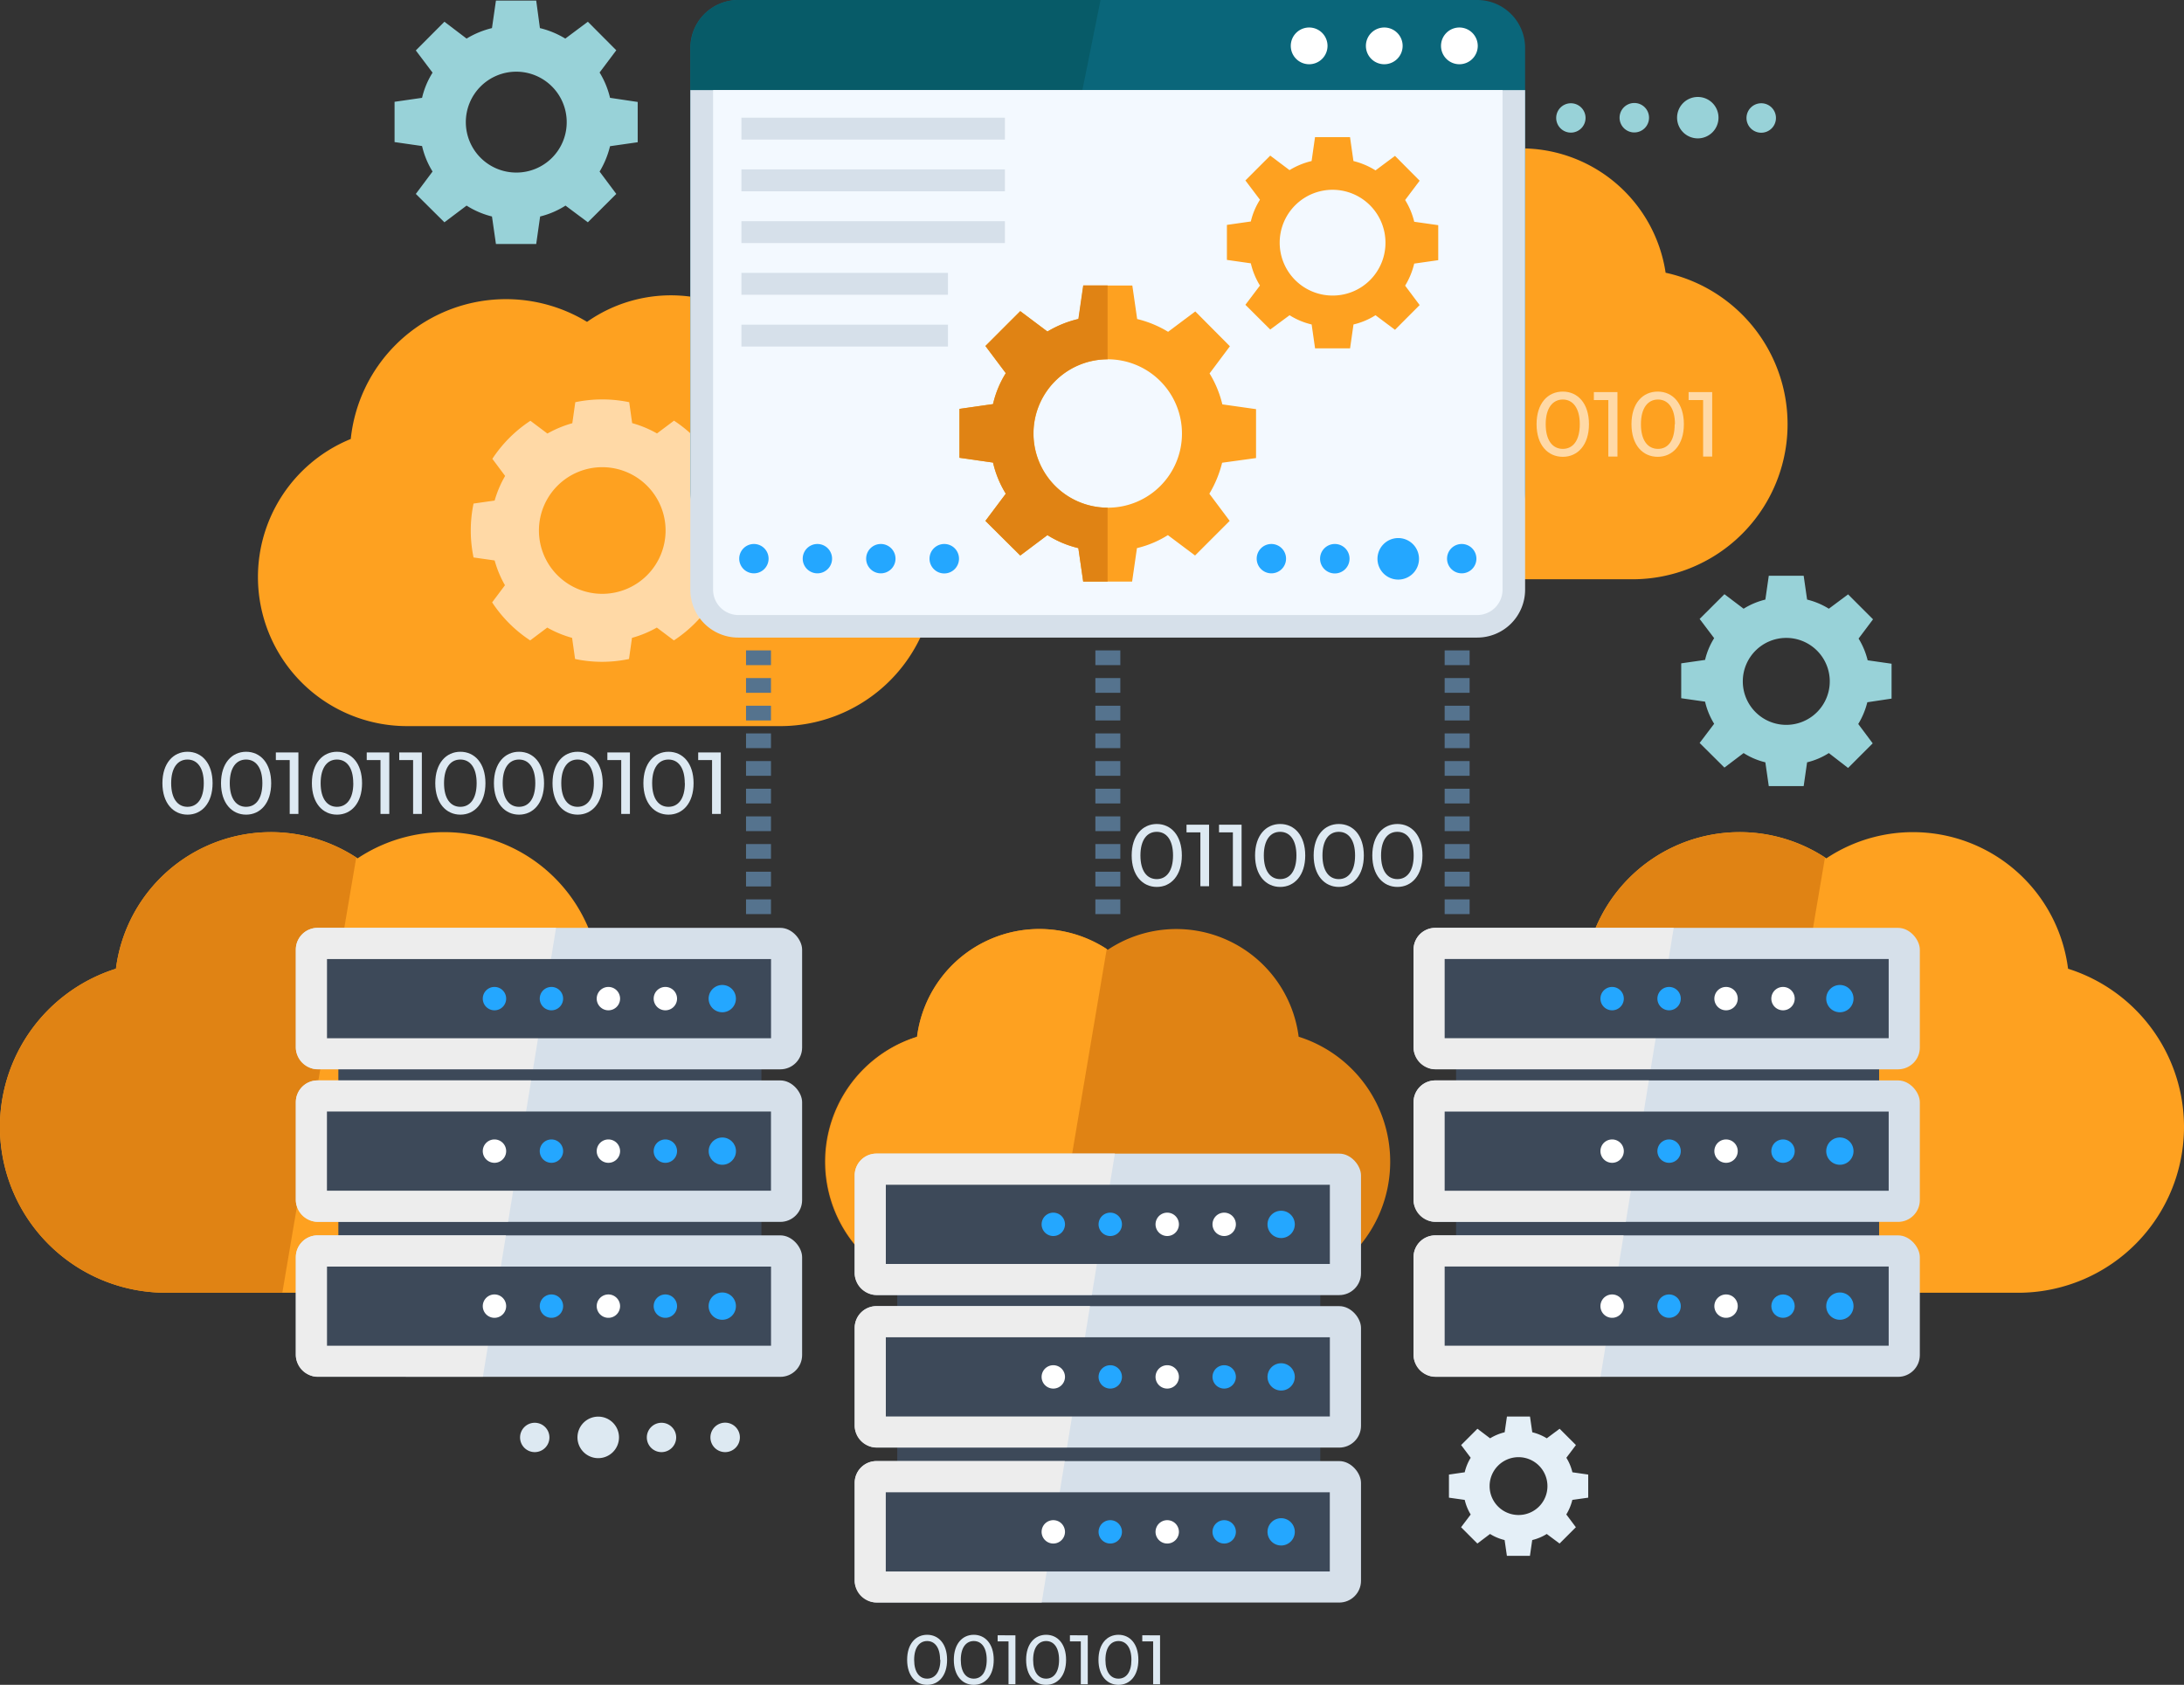 <svg xmlns="http://www.w3.org/2000/svg" xmlns:xlink="http://www.w3.org/1999/xlink" viewBox="0 0 401.8 310" xmlns:v="https://vecta.io/nano"><rect x="0" y="0" width="401.8" height="310" fill="#333333" stroke="none"/><style><![CDATA[.Q{fill:#24a7ff}.R{fill:#fff}.S{fill:#3d4959}.T{fill:#d6e0ea}.U{fill:#ededed}.V{fill:#fea120}.W{fill:#e08314}]]></style><path d="M64.53,80.77A28.71,28.71,0,0,1,108,59.22a26.85,26.85,0,0,1,42,18.06,28.53,28.53,0,0,1-6.46,56.32H74.88A27.43,27.43,0,0,1,64.53,80.77Z" class="V"/><path d="M134.45 102.57a24.37 24.37 0 0 0 0-9.92l-3.88-.55a19.93 19.93 0 0 0-1.89-4.56L131 84.4a24.21 24.21 0 0 0-7-7l-3.13 2.35a20.22 20.22 0 0 0-4.57-1.9l-.54-3.85a24.37 24.37 0 0 0-9.92 0l-.55 3.87a20.49 20.49 0 0 0-4.58 1.9l-3.13-2.35a24.38 24.38 0 0 0-7 7l2.35 3.15A19.93 19.93 0 0 0 91 92.1l-3.88.55a24.37 24.37 0 0 0 0 9.92l3.88.55a19.7 19.7 0 0 0 1.9 4.56l-2.36 3.15a24.38 24.38 0 0 0 7 7l3.14-2.36a19.74 19.74 0 0 0 4.57 1.89l.55 3.89a23.92 23.92 0 0 0 9.92 0l.55-3.89a19.74 19.74 0 0 0 4.57-1.89l3.14 2.36a24.38 24.38 0 0 0 7-7l-2.36-3.14a20 20 0 0 0 1.9-4.57zm-23.66 6.69a11.65 11.65 0 1 1 11.66-11.65 11.65 11.65 0 0 1-11.66 11.65z" opacity=".6" class="R"/><path d="M221 53.75A28.77 28.77 0 0 1 249.57 28a28.47 28.47 0 0 1 14.86 4.18 26.86 26.86 0 0 1 42 18 28.53 28.53 0 0 1-6.43 56.4h-68.68A27.43 27.43 0 0 1 221 53.75z" class="V"/><path d="M254 78.05c0-3.85 2.06-6 4.82-6s4.81 2.19 4.81 6-2 6-4.81 6-4.82-2.15-4.82-6zm8 0c0-3-1.29-4.54-3.13-4.54s-3.14 1.52-3.14 4.54 1.29 4.54 3.14 4.54 3.04-1.52 3.04-4.54zm3.22 0c0-3.85 2.06-6 4.83-6s4.81 2.19 4.81 6-2.06 6-4.81 6-4.83-2.15-4.83-6zm7.95 0c0-3-1.28-4.54-3.12-4.54s-3.14 1.52-3.14 4.54 1.28 4.54 3.14 4.54 3.12-1.52 3.12-4.54zm6.93-5.91V84h-1.67V73.61h-2.67v-1.47zm2.59 5.91c0-3.85 2.06-6 4.83-6s4.81 2.19 4.81 6-2.06 6-4.81 6-4.83-2.15-4.83-6zm7.95 0c0-3-1.29-4.54-3.12-4.54s-3.15 1.52-3.15 4.54 1.29 4.54 3.15 4.54 3.12-1.52 3.12-4.54zm6.93-5.91V84h-1.68V73.61h-2.66v-1.47zm2.58 5.91c0-3.85 2.06-6 4.83-6s4.81 2.19 4.81 6-2.06 6-4.81 6-4.83-2.15-4.83-6zm8 0c0-3-1.28-4.54-3.12-4.54s-3.14 1.52-3.14 4.54 1.28 4.54 3.14 4.54 3.07-1.52 3.07-4.54zm6.85-5.91V84h-1.67V73.61h-2.67v-1.47z" opacity=".6" class="R"/><path d="M131.59 207.34a30.52 30.52 0 0 0-21.33-29.1 28.76 28.76 0 0 0-44.47-20.31 28.75 28.75 0 0 0-44.46 20.31 30.51 30.51 0 0 0 9.18 59.61h71.25 0a30.51 30.51 0 0 0 29.83-30.51z" class="V"/><path d="M65.54,157.77a28.75,28.75,0,0,0-44.21,20.47,30.51,30.51,0,0,0,9.18,59.61H51.94Z" class="W"/><path d="M62.25 222.94h77.83v5.79H62.25zm0-28.07h77.83v5.79H62.25z" class="S"/><rect x="54.42" y="227.3" width="93.15" height="26.03" rx="4.01" class="T"/><path d="M93.08,227.3l-4.24,26H58.43a4,4,0,0,1-4-4v-18a4,4,0,0,1,4-4Z" class="U"/><path d="M141.85 233.04v14.57H60.16v-14.57z" class="S"/><path d="M135.39 240.32a2.51 2.51 0 1 1-2.5-2.51 2.5 2.5 0 0 1 2.5 2.51zm-10.83 0a2.15 2.15 0 1 1-2.15-2.15 2.16 2.16 0 0 1 2.15 2.15z" class="Q"/><path d="M114.08 240.32a2.15 2.15 0 1 1-2.15-2.15 2.16 2.16 0 0 1 2.15 2.15z" class="R"/><use xlink:href="#B" class="Q"/><use xlink:href="#C" class="R"/><rect x="54.42" y="198.79" width="93.15" height="26.03" rx="4.01" class="T"/><path d="M97.72,198.79l-4.24,26H58.43a4,4,0,0,1-4-4v-18a4,4,0,0,1,4-4Z" class="U"/><path d="M141.84 204.51v14.57H60.15v-14.57z" class="S"/><rect x="54.42" y="170.72" width="93.15" height="26.03" rx="4.01" class="T"/><path d="M102.3,170.72l-4.24,26H58.43a4,4,0,0,1-4-4v-18a4,4,0,0,1,4-4Z" class="U"/><path d="M141.85 176.46v14.57H60.16v-14.57z" class="S"/><g class="Q"><circle cx="132.89" cy="211.8" r="2.51"/><use xlink:href="#B" x="20.96" y="-28.52"/></g><use xlink:href="#B" x="10.48" y="-28.52" class="R"/><use xlink:href="#B" y="-28.52" class="Q"/><use xlink:href="#C" y="-28.52" class="R"/><path d="M135.39 183.74a2.51 2.51 0 1 1-2.5-2.51 2.51 2.51 0 0 1 2.5 2.51z" class="Q"/><g class="R"><use xlink:href="#B" x="20.96" y="-56.58"/><use xlink:href="#B" x="10.48" y="-56.58"/></g><g class="Q"><use xlink:href="#B" y="-56.58"/><use xlink:href="#C" y="-56.58"/></g><path d="M255.76 213.75a24.08 24.08 0 0 0-16.84-23 22.7 22.7 0 0 0-35.11-16 22.69 22.69 0 0 0-35.1 16 24.09 24.09 0 0 0 7.29 47.09h56.2a24.08 24.08 0 0 0 23.56-24.09z" class="W"/><path d="M203.61,174.61a22.69,22.69,0,0,0-34.9,16.17A24.09,24.09,0,0,0,176,237.84h16.93Z" class="V"/><path d="M165.07 264.47h77.83v5.79h-77.83zm0-28.06h77.83v5.79h-77.83z" class="S"/><rect x="157.24" y="268.83" width="93.15" height="26.03" rx="4.01" class="T"/><path d="M195.89,268.83l-4.24,26H161.24a4,4,0,0,1-4-4v-18a4,4,0,0,1,4-4Z" class="U"/><path d="M244.65 274.57v14.57h-81.69v-14.57z" class="S"/><g class="Q"><path d="M238.21 281.85a2.51 2.51 0 1 1-2.51-2.51 2.51 2.51 0 0 1 2.51 2.51z"/><use xlink:href="#B" x="123.77" y="41.53"/></g><use xlink:href="#B" x="113.29" y="41.53" class="R"/><use xlink:href="#B" x="102.81" y="41.53" class="Q"/><use xlink:href="#B" x="92.33" y="41.53" class="R"/><rect x="157.24" y="240.32" width="93.15" height="26.03" rx="4.01" class="T"/><path d="M200.53,240.32l-4.23,26H161.24a4,4,0,0,1-4-4v-18a4,4,0,0,1,4-4Z" class="U"/><path d="M244.66 246.05v14.57h-81.69v-14.57z" class="S"/><rect x="157.24" y="212.26" width="93.15" height="26.03" rx="4.01" class="T"/><path d="M205.11,212.25l-4.24,26H161.24a4,4,0,0,1-4-4v-18a4,4,0,0,1,4-4Z" class="U"/><path d="M244.66 217.99v14.57h-81.69v-14.57z" class="S"/><g class="Q"><path d="M238.21 253.34a2.51 2.51 0 1 1-2.51-2.51 2.52 2.52 0 0 1 2.51 2.51z"/><use xlink:href="#B" x="123.77" y="13.02"/></g><use xlink:href="#B" x="113.29" y="13.02" class="R"/><use xlink:href="#B" x="102.81" y="13.02" class="Q"/><use xlink:href="#B" x="92.33" y="13.02" class="R"/><path d="M238.21 225.27a2.51 2.51 0 1 1-2.51-2.5 2.51 2.51 0 0 1 2.51 2.5z" class="Q"/><g class="R"><use xlink:href="#B" x="123.77" y="-15.05"/><use xlink:href="#B" x="113.29" y="-15.05"/></g><g class="Q"><use xlink:href="#B" x="102.81" y="-15.05"/><use xlink:href="#B" x="92.33" y="-15.05"/></g><path d="M401.8 207.34a30.52 30.52 0 0 0-21.33-29.1A28.76 28.76 0 0 0 336 157.93a28.75 28.75 0 0 0-44.46 20.31 30.51 30.51 0 0 0 9.18 59.61H372h0a30.51 30.51 0 0 0 29.8-30.51z" class="V"/><path d="M335.75,157.77a28.75,28.75,0,0,0-44.21,20.47,30.51,30.51,0,0,0,9.18,59.61h21.43Z" class="W"/><path d="M267.88 222.94h77.83v5.79h-77.83zm0-28.07h77.83v5.79h-77.83z" class="S"/><rect x="260.05" y="227.3" width="93.15" height="26.03" rx="4.01" class="T"/><path d="M298.7,227.3l-4.24,26h-30.4a4,4,0,0,1-4-4v-18a4,4,0,0,1,4-4Z" class="U"/><path d="M347.47 233.03v14.57h-81.69v-14.57z" class="S"/><g class="Q"><path d="M341 240.32a2.51 2.51 0 1 1-2.51-2.51 2.5 2.5 0 0 1 2.51 2.51z"/><circle cx="328.03" cy="240.32" r="2.15"/></g><use xlink:href="#B" x="216.1" class="R"/><use xlink:href="#B" x="205.62" class="Q"/><use xlink:href="#B" x="195.14" class="R"/><rect x="260.05" y="198.79" width="93.15" height="26.03" rx="4.01" class="T"/><path d="M303.35,198.79l-4.24,26H264.06a4,4,0,0,1-4-4v-18a4,4,0,0,1,4-4Z" class="U"/><path d="M347.47 204.52v14.57h-81.69v-14.57z" class="S"/><rect x="260.05" y="170.72" width="93.15" height="26.03" rx="4.01" class="T"/><path d="M307.92,170.72l-4.24,26H264.06a4,4,0,0,1-4-4v-18a4,4,0,0,1,4-4Z" class="U"/><path d="M347.47 176.45v14.57h-81.69v-14.57z" class="S"/><g class="Q"><path d="M341,211.8a2.51,2.51,0,1,1-2.51-2.51A2.51,2.51,0,0,1,341,211.8Z"/><use xlink:href="#B" x="226.58" y="-28.52"/></g><use xlink:href="#B" x="216.1" y="-28.52" class="R"/><use xlink:href="#B" x="205.62" y="-28.52" class="Q"/><use xlink:href="#B" x="195.14" y="-28.52" class="R"/><path d="M341 183.74a2.51 2.51 0 1 1-2.51-2.51 2.51 2.51 0 0 1 2.51 2.51z" class="Q"/><g class="R"><use xlink:href="#B" x="226.58" y="-56.58"/><use xlink:href="#B" x="216.1" y="-56.58"/></g><g class="Q"><use xlink:href="#B" x="205.62" y="-56.58"/><use xlink:href="#B" x="195.14" y="-56.58"/></g><path d="M135.86,0H271.77a8.81,8.81,0,0,1,8.81,8.81V90.23a10.5,10.5,0,0,1-10.5,10.5H137.55A10.5,10.5,0,0,1,127,90.23V8.81A8.81,8.81,0,0,1,135.86,0Z" fill="#0a667a"/><path d="M202.47,0H135.86a8.8,8.8,0,0,0-8.81,8.81V90.23a10.5,10.5,0,0,0,10.5,10.49H182.2Z" fill="#075b68"/><path d="M127 16.58h153.58a0 0 0 0 1 0 0v91.92a8.81 8.81 0 0 1-8.81 8.81H135.86a8.81 8.81 0 0 1-8.86-8.81V16.58a0 0 0 0 1 0 0z" class="T"/><path d="M276.43 16.58v91.92a4.66 4.66 0 0 1-4.66 4.66H135.85a4.66 4.66 0 0 1-4.66-4.66V16.58h0 145.24 0z" fill="#f3f9ff"/><path d="M231.08 84.28v-9l-6.2-.88a19.7 19.7 0 0 0-2.35-5.69l3.74-5-6.37-6.41-5 3.75a19.82 19.82 0 0 0-5.69-2.35l-.89-6.17h-9l-.89 6.17a19.82 19.82 0 0 0-5.73 2.3l-5-3.75-6.41 6.41 3.75 5a18.65 18.65 0 0 0-2.35 5.69l-6.17.88v9l6.17.88a19.19 19.19 0 0 0 2.35 5.73l-3.75 5 6.41 6.37 5-3.75a18.84 18.84 0 0 0 5.69 2.39l.89 6.16h9l.89-6.16a18.84 18.84 0 0 0 5.69-2.39l5 3.75 6.37-6.37-3.74-5a20.73 20.73 0 0 0 2.35-5.7zm-27.27 9.13a13.65 13.65 0 1 1 13.64-13.63 13.61 13.61 0 0 1-13.64 13.63z" class="V"/><path d="M203.77,93.41a13.65,13.65,0,0,1,0-27.3V52.51h-4.49l-.89,6.17A19.82,19.82,0,0,0,192.7,61l-5-3.75-6.41,6.41,3.75,5a18.65,18.65,0,0,0-2.35,5.69l-6.17.88v9l6.17.88a19.19,19.19,0,0,0,2.35,5.73l-3.75,5,6.41,6.37,5-3.75a18.84,18.84,0,0,0,5.69,2.39l.89,6.16h4.49Z" class="W"/><path d="M264.6 47.87v-6.44l-4.42-.63a13.53 13.53 0 0 0-1.67-4l2.67-3.55-4.54-4.57-3.58 2.67a13.91 13.91 0 0 0-4.06-1.72l-.63-4.4h-6.44l-.63 4.4a14 14 0 0 0-4.06 1.67l-3.55-2.67-4.57 4.57 2.68 3.55a13 13 0 0 0-1.68 4l-4.4.63v6.44l4.4.63a13.69 13.69 0 0 0 1.68 4.09l-2.68 3.54 4.57 4.55 3.56-2.63a13.25 13.25 0 0 0 4.06 1.7l.63 4.4h6.44l.63-4.4a13.19 13.19 0 0 0 4.05-1.7l3.58 2.68 4.54-4.55-2.67-3.57a14.15 14.15 0 0 0 1.67-4.06zm-19.43 6.51a9.73 9.73 0 1 1 9.72-9.71 9.7 9.7 0 0 1-9.72 9.71z" class="V"/><path d="M136.4 21.65h48.48v4.03H136.4zm0 9.52h48.48v4.03H136.4zm0 9.52h48.48v4.03H136.4zm0 9.52h38v4.03h-38zm0 9.52h38v4.03h-38z" class="T"/><path d="M244.23 8.44a3.38 3.38 0 1 1-3.38-3.38 3.38 3.38 0 0 1 3.38 3.38zm13.82 0a3.38 3.38 0 1 1-3.38-3.38 3.38 3.38 0 0 1 3.38 3.38zm13.82 0a3.38 3.38 0 1 1-3.38-3.38 3.39 3.39 0 0 1 3.38 3.38z" class="R"/><g class="Q"><use xlink:href="#D"/><path d="M248.28 102.8a2.71 2.71 0 1 1-2.71-2.71 2.7 2.7 0 0 1 2.71 2.71zm12.78 0a3.82 3.82 0 1 1-3.81-3.8 3.82 3.82 0 0 1 3.81 3.8z"/><use xlink:href="#D" x="35.02"/><use xlink:href="#D" x="-95.2"/><use xlink:href="#D" x="-83.52"/><use xlink:href="#D" x="-71.85"/><path d="M176.43 102.8a2.71 2.71 0 1 1-2.7-2.71 2.7 2.7 0 0 1 2.7 2.71z"/></g><path d="M117.32 26.17v-7.41l-5.09-.76a15.81 15.81 0 0 0-1.92-4.66l3.07-4.09L108.15 4 104 7.1a16.33 16.33 0 0 0-4.67-1.93L98.65.11h-7.41l-.73 5.06a16.45 16.45 0 0 0-4.67 1.93L81.76 4 76.5 9.28l3.08 4.09A15.07 15.07 0 0 0 77.65 18l-5.06.73v7.41l5.06.73a15.54 15.54 0 0 0 1.93 4.69l-3.08 4.12 5.26 5.22 4.08-3.07a15.69 15.69 0 0 0 4.67 2l.73 5.06h7.41l.72-5.06a15.58 15.58 0 0 0 4.67-2l4.11 3.07 5.23-5.22-3.07-4.11a16.56 16.56 0 0 0 1.92-4.67zM95 31.75a9.28 9.28 0 1 1 9.26-9.27A9.25 9.25 0 0 1 95 31.75zm253 96.79v-6.42l-4.4-.63a13.85 13.85 0 0 0-1.67-4l2.66-3.54-4.59-4.59-3.54 2.64a13.6 13.6 0 0 0-4-1.68l-.63-4.38h-6.42l-.63 4.38a13.6 13.6 0 0 0-4 1.68l-3.53-2.67-4.56 4.55 2.67 3.54a13.07 13.07 0 0 0-1.67 4l-4.39.63v6.42l4.39.63a13.55 13.55 0 0 0 1.67 4.07l-2.67 3.53 4.56 4.53 3.53-2.67a13.14 13.14 0 0 0 4 1.7l.63 4.38h6.42l.63-4.38a13.14 13.14 0 0 0 4-1.7l3.54 2.74 4.53-4.53-2.66-3.56a14.44 14.44 0 0 0 1.67-4zm-19.37 4.83a8 8 0 1 1 8-8 8 8 0 0 1-8.04 8z" fill="#98d2d8"/><path d="M292.19 275.56v-4.25l-2.91-.42a8.87 8.87 0 0 0-1.11-2.67l1.76-2.34-3-3-2.36 1.76a9.14 9.14 0 0 0-2.67-1.11l-.42-2.9h-4.24l-.42 2.9a9.31 9.31 0 0 0-2.68 1.11l-2.33-1.76-3 3 1.76 2.34a8.85 8.85 0 0 0-1.1 2.67l-2.9.42v4.25l2.9.41a9.19 9.19 0 0 0 1.1 2.69L268.8 281l3 3 2.33-1.76a9.06 9.06 0 0 0 2.68 1.12l.42 2.9h4.24l.42-2.9a8.9 8.9 0 0 0 2.67-1.12l2.36 1.76 3-3-1.76-2.35a9.38 9.38 0 0 0 1.11-2.68zm-12.81 3.19a5.32 5.32 0 1 1 5.31-5.31 5.3 5.3 0 0 1-5.31 5.31z" fill="#e4eff7"/><g fill="#dde9f2"><path d="M166.89 305.4c0-2.94 1.57-4.61 3.68-4.61s3.67 1.67 3.67 4.61-1.57 4.6-3.67 4.6-3.68-1.67-3.68-4.6zm6.06 0c0-2.31-1-3.46-2.38-3.46s-2.39 1.15-2.39 3.46 1 3.46 2.39 3.46 2.43-1.16 2.43-3.46zm2.53 0c0-2.94 1.57-4.61 3.67-4.61s3.67 1.67 3.67 4.61-1.57 4.6-3.67 4.6-3.67-1.67-3.67-4.6zm6.05 0c0-2.31-1-3.46-2.38-3.46s-2.39 1.15-2.39 3.46 1 3.46 2.39 3.46 2.38-1.16 2.38-3.46zm5.28-4.51v9h-1.27V302h-2v-1.12zm1.97 4.51c0-2.94 1.57-4.61 3.68-4.61s3.67 1.67 3.67 4.61-1.57 4.6-3.67 4.6-3.68-1.67-3.68-4.6zm6.06 0c0-2.31-1-3.46-2.38-3.46s-2.39 1.15-2.39 3.46 1 3.46 2.39 3.46 2.38-1.16 2.38-3.46zm5.28-4.51v9h-1.28V302h-2v-1.12zm1.97 4.51c0-2.94 1.57-4.61 3.68-4.61s3.66 1.67 3.66 4.61-1.57 4.6-3.66 4.6-3.68-1.67-3.68-4.6zm6.06 0c0-2.31-1-3.46-2.38-3.46s-2.4 1.15-2.4 3.46 1 3.46 2.4 3.46 2.38-1.16 2.38-3.46zm5.27-4.51v9h-1.27V302h-2v-1.12z"/><use xlink:href="#E"/><use xlink:href="#F"/><path d="M54.9 138.44v11.32h-1.6v-9.91h-2.55v-1.41zm2.48 5.66c0-3.68 2-5.78 4.62-5.78s4.61 2.1 4.61 5.78-2 5.79-4.61 5.79-4.62-2.1-4.62-5.79zm7.61 0c0-2.89-1.23-4.35-3-4.35s-3 1.46-3 4.35 1.23 4.35 3 4.35S65 147 65 144.1zm6.63-5.66v11.32H70v-9.91h-2.53v-1.41zm5.99 0v11.32H76v-9.91h-2.55v-1.41z"/><use xlink:href="#F" x="39.42"/><path d="M90.87 144.1c0-3.68 2-5.78 4.62-5.78s4.6 2.1 4.6 5.78-2 5.79-4.6 5.79-4.62-2.1-4.62-5.79zm7.61 0c0-2.89-1.23-4.35-3-4.35s-3 1.46-3 4.35 1.23 4.35 3 4.35 3-1.45 3-4.35z"/><use xlink:href="#E" x="71.77"/><path d="M115.89 138.44v11.32h-1.6v-9.91h-2.55v-1.41zm2.48 5.66c0-3.68 2-5.78 4.62-5.78s4.61 2.1 4.61 5.78-2 5.79-4.61 5.79-4.62-2.1-4.62-5.79zm7.61 0c0-2.89-1.23-4.35-3-4.35s-3 1.46-3 4.35 1.22 4.35 3 4.35S126 147 126 144.1zm6.63-5.66v11.32H131v-9.91h-2.55v-1.41z"/><use xlink:href="#G"/><path d="M222.44 151.74v11.32h-1.6v-9.91h-2.55v-1.41zm5.98 0v11.32h-1.6v-9.91h-2.55v-1.41z"/><use xlink:href="#G" x="22.7"/><path d="M241.68 157.4c0-3.68 2-5.79 4.63-5.79s4.6 2.11 4.6 5.79-2 5.79-4.6 5.79-4.63-2.1-4.63-5.79zm7.62 0c0-2.89-1.23-4.35-3-4.35s-3 1.46-3 4.35 1.23 4.35 3 4.35 3-1.46 3-4.35z"/><use xlink:href="#G" x="44.27"/></g><path d="M291.7 21.65A2.7 2.7 0 1 1 289 19a2.7 2.7 0 0 1 2.7 2.65zm11.68 0a2.71 2.71 0 1 1-2.7-2.7 2.7 2.7 0 0 1 2.7 2.7zm12.78 0a3.81 3.81 0 1 1-3.81-3.81 3.8 3.8 0 0 1 3.81 3.81zm10.57 0A2.71 2.71 0 1 1 324 19a2.7 2.7 0 0 1 2.73 2.65z" fill="#98d2d8"/><path d="M130.7 264.47a2.71 2.71 0 1 1 2.71 2.71 2.7 2.7 0 0 1-2.71-2.71zm-11.7 0a2.7 2.7 0 1 1 2.7 2.71 2.7 2.7 0 0 1-2.7-2.71zm-12.76 0a3.82 3.82 0 1 1 3.82 3.82 3.82 3.82 0 0 1-3.82-3.82zm-10.56 0a2.7 2.7 0 1 1 2.7 2.71 2.7 2.7 0 0 1-2.7-2.71z" fill="#dde9f2"/><g fill="#55738e"><use xlink:href="#H"/><use xlink:href="#H" y="-5.09"/><use xlink:href="#H" y="-10.18"/><use xlink:href="#H" y="-15.27"/><use xlink:href="#H" y="-20.36"/><use xlink:href="#H" y="-25.45"/><use xlink:href="#H" y="-30.54"/><use xlink:href="#H" y="-35.63"/><use xlink:href="#H" y="-40.72"/><use xlink:href="#H" y="-45.81"/><use xlink:href="#H" x="-64.26"/><use xlink:href="#H" x="-64.26" y="-5.09"/><use xlink:href="#H" x="-64.26" y="-10.18"/><use xlink:href="#H" x="-64.26" y="-15.27"/><use xlink:href="#H" x="-64.26" y="-20.36"/><use xlink:href="#H" x="-64.26" y="-25.45"/><use xlink:href="#H" x="-64.26" y="-30.54"/><use xlink:href="#H" x="-64.26" y="-35.63"/><use xlink:href="#H" x="-64.26" y="-40.72"/><use xlink:href="#H" x="-64.26" y="-45.81"/><use xlink:href="#H" x="-128.53"/><use xlink:href="#H" x="-128.53" y="-5.09"/><use xlink:href="#H" x="-128.53" y="-10.18"/><use xlink:href="#H" x="-128.53" y="-15.27"/><use xlink:href="#H" x="-128.53" y="-20.36"/><use xlink:href="#H" x="-128.53" y="-25.45"/><use xlink:href="#H" x="-128.53" y="-30.54"/><use xlink:href="#H" x="-128.53" y="-35.63"/><use xlink:href="#H" x="-128.53" y="-40.72"/><use xlink:href="#H" x="-128.53" y="-45.81"/></g><defs ><path id="B" d="M103.6 240.32a2.15 2.15 0 1 1-2.15-2.15 2.15 2.15 0 0 1 2.15 2.15z"/><path id="C" d="M93.12 240.32a2.15 2.15 0 1 1-2.12-2.15 2.15 2.15 0 0 1 2.12 2.15z"/><path id="D" d="M236.6 102.8a2.7 2.7 0 1 1-2.7-2.71 2.7 2.7 0 0 1 2.7 2.71z"/><path id="E" d="M29.88 144.1c0-3.68 2-5.78 4.62-5.78s4.61 2.1 4.61 5.78-2 5.79-4.61 5.79-4.62-2.1-4.62-5.79zm7.61 0c0-2.89-1.23-4.35-3-4.35s-3 1.46-3 4.35 1.23 4.35 3 4.35 3-1.45 3-4.35z"/><path id="F" d="M40.66 144.1c0-3.68 2-5.78 4.62-5.78s4.61 2.1 4.61 5.78-2 5.79-4.61 5.79-4.62-2.1-4.62-5.79zm7.61 0c0-2.89-1.22-4.35-3-4.35s-3 1.46-3 4.35 1.23 4.35 3 4.35 3-1.45 3-4.35z"/><path id="G" d="M208.2 157.4c0-3.68 2-5.79 4.62-5.79s4.61 2.11 4.61 5.79-2 5.79-4.61 5.79-4.62-2.1-4.62-5.79zm7.61 0c0-2.89-1.23-4.35-3-4.35s-3 1.46-3 4.35 1.23 4.35 3 4.35 3-1.46 3-4.35z"/><path id="H" d="M265.78 165.48h4.59v2.71h-4.59z"/></defs></svg>